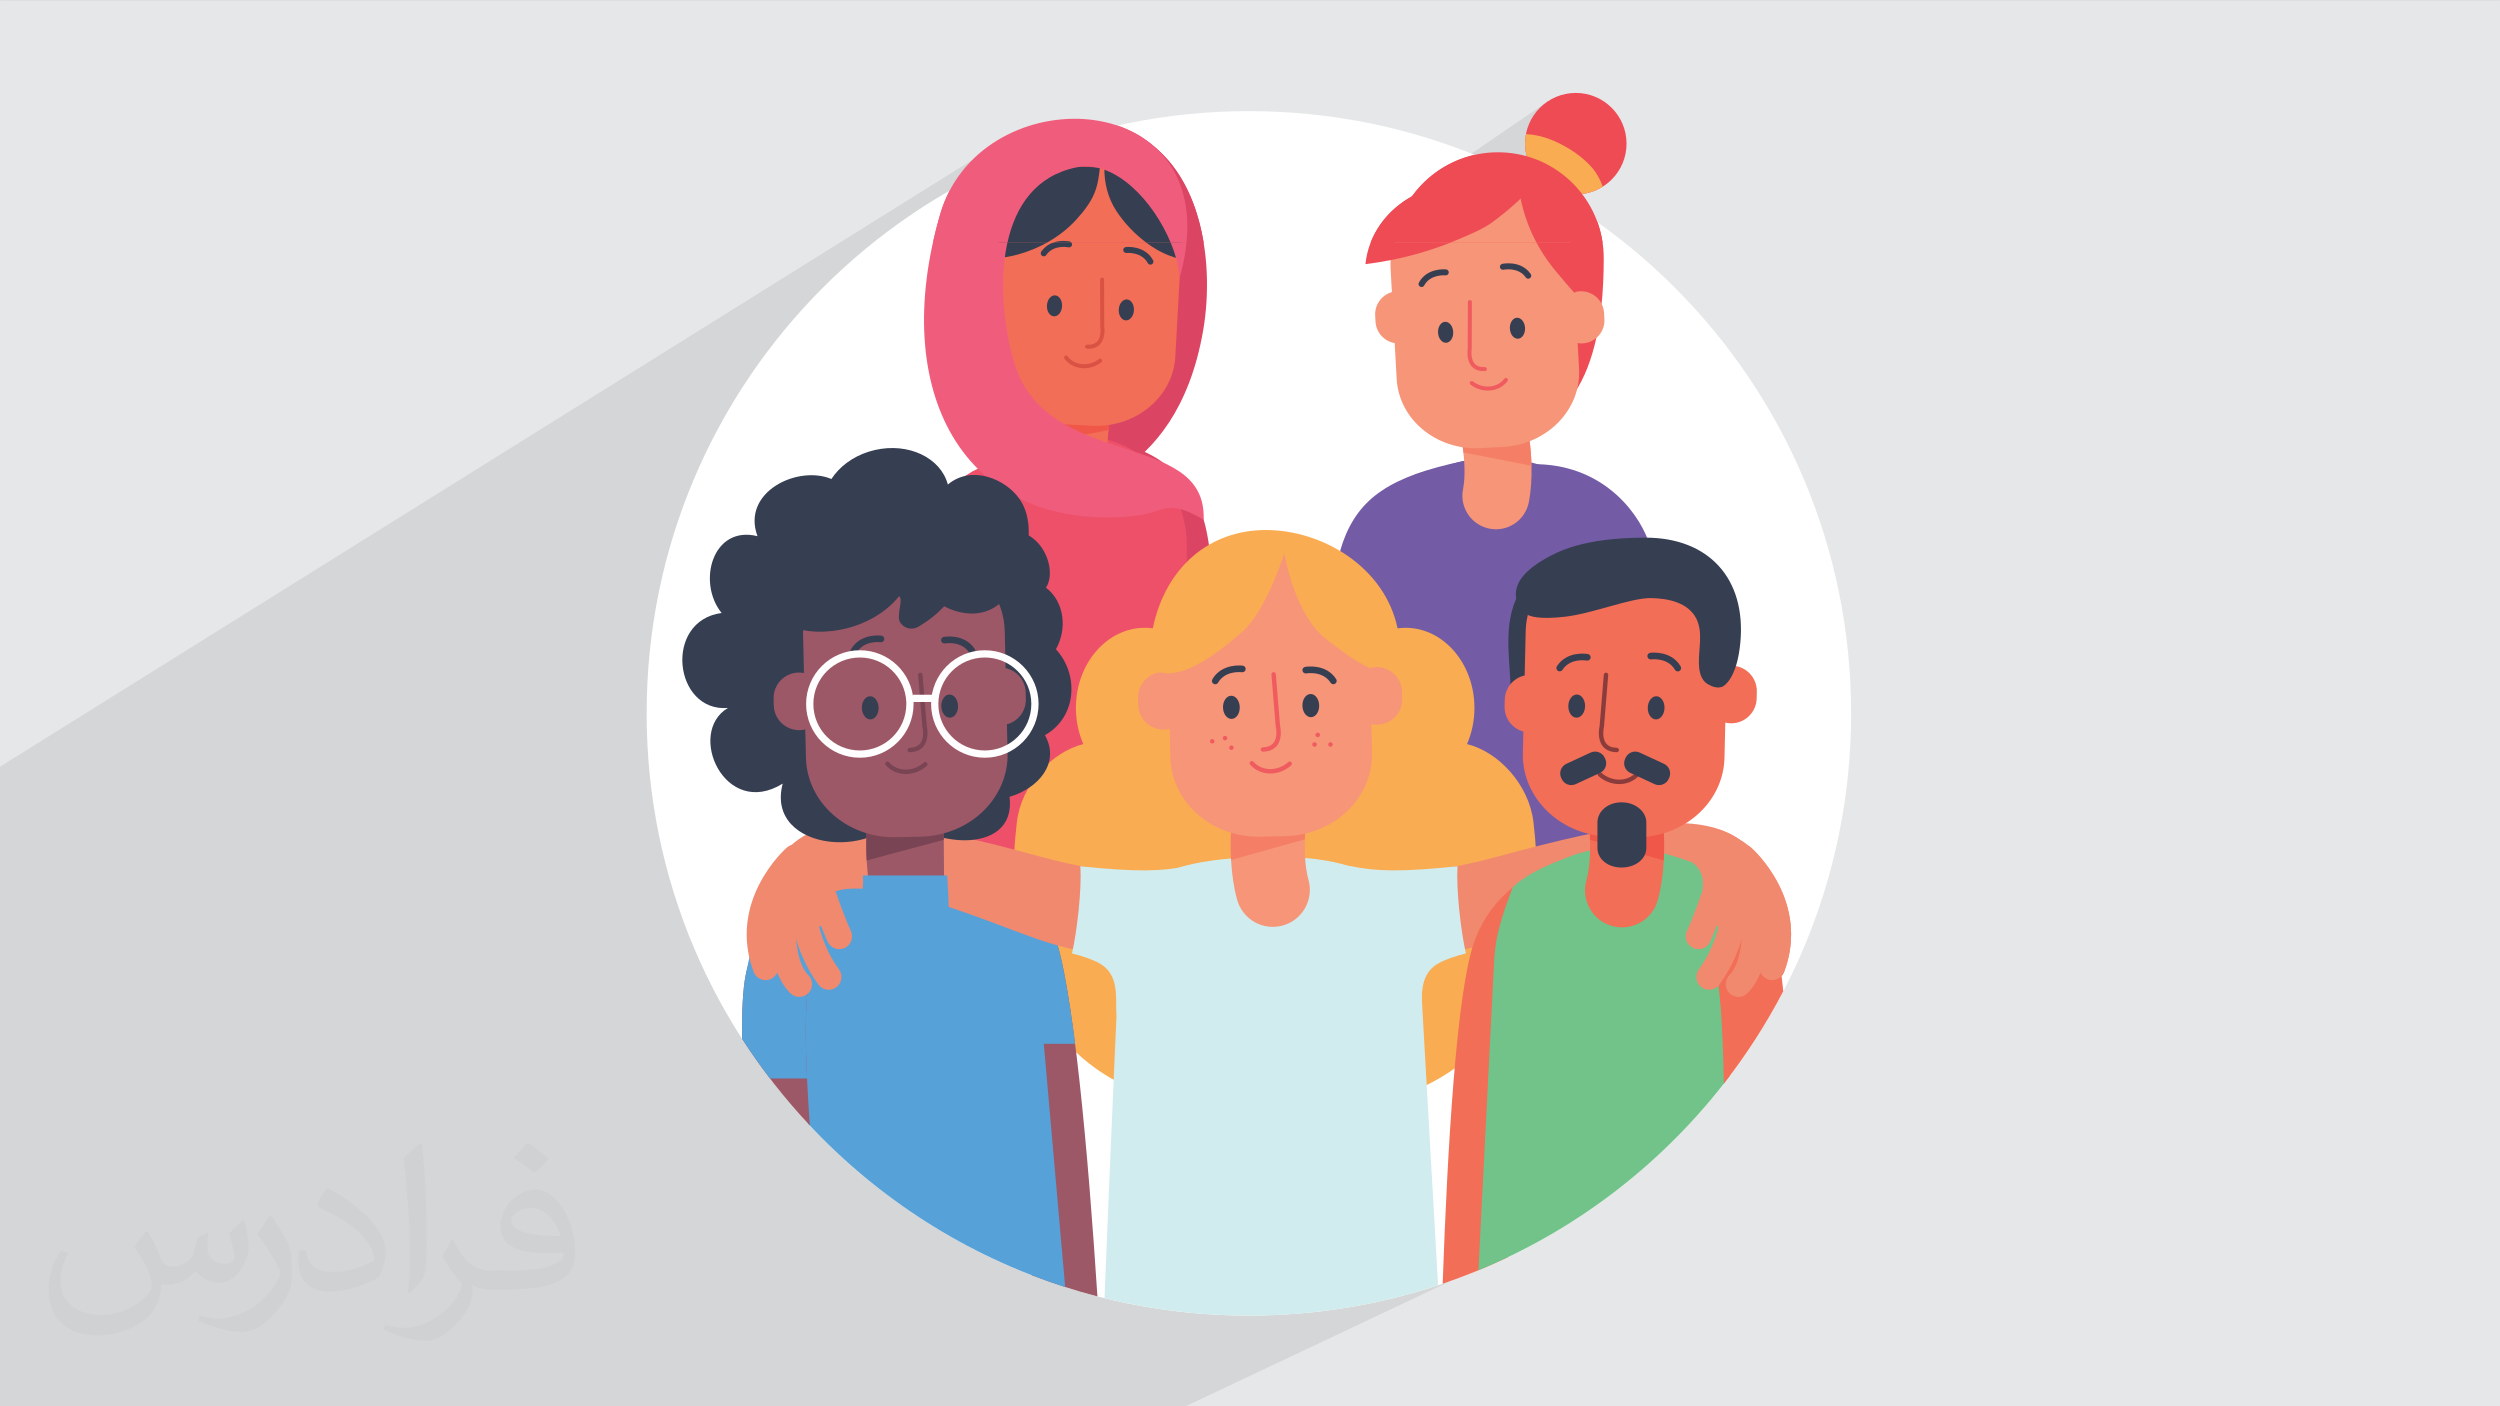 <?xml version="1.0" encoding="UTF-8"?>
<!DOCTYPE svg PUBLIC "-//W3C//DTD SVG 1.1//EN" "http://www.w3.org/Graphics/SVG/1.1/DTD/svg11.dtd">
<!-- Creator: CorelDRAW -->
<svg xmlns="http://www.w3.org/2000/svg" xml:space="preserve" width="3.703in" height="2.083in" version="1.1" style="shape-rendering:geometricPrecision; text-rendering:geometricPrecision; image-rendering:optimizeQuality; fill-rule:evenodd; clip-rule:evenodd"
viewBox="0 0 3703.33 2083.33"
 xmlns:xlink="http://www.w3.org/1999/xlink"
 xmlns:xodm="http://www.corel.com/coreldraw/odm/2003">
 <rect x="0" y="0" width="3703.33" height="2083.33" fill="#333333" stroke="none"/>
 <defs>
  <style type="text/css">
   <![CDATA[
    .str2 {stroke:#FEFEFE;stroke-width:10.75;stroke-miterlimit:10}
    .str1 {stroke:#F05B5F;stroke-width:6.55;stroke-linecap:round;stroke-linejoin:round;stroke-miterlimit:10}
    .str0 {stroke:#F05B5F;stroke-width:5.93;stroke-linecap:round;stroke-linejoin:round;stroke-miterlimit:10}
    .fil15 {fill:none;fill-rule:nonzero}
    .fil1 {fill:#D4D6D7}
    .fil0 {fill:#E6E7E8}
    .fil16 {fill:#FAAC52;fill-rule:nonzero}
    .fil12 {fill:#F69577;fill-rule:nonzero}
    .fil14 {fill:#F47F66;fill-rule:nonzero}
    .fil6 {fill:#F26E56;fill-rule:nonzero}
    .fil10 {fill:#F05D7C;fill-rule:nonzero}
    .fil20 {fill:#F05B5F;fill-rule:nonzero}
    .fil7 {fill:#F05748;fill-rule:nonzero}
    .fil5 {fill:#EF5069;fill-rule:nonzero}
    .fil11 {fill:#EF4B55;fill-rule:nonzero}
    .fil21 {fill:#F1896F;fill-rule:nonzero}
    .fil4 {fill:#DB4563;fill-rule:nonzero}
    .fil9 {fill:#D95244;fill-rule:nonzero}
    .fil19 {fill:#D1ECEE;fill-rule:nonzero}
    .fil24 {fill:#8A3B3C;fill-rule:nonzero}
    .fil17 {fill:#9D5867;fill-rule:nonzero}
    .fil22 {fill:#794453;fill-rule:nonzero}
    .fil23 {fill:#71C389;fill-rule:nonzero}
    .fil18 {fill:#56A1D8;fill-rule:nonzero}
    .fil13 {fill:#735BA5;fill-rule:nonzero}
    .fil8 {fill:#363E52;fill-rule:nonzero}
    .fil3 {fill:white;fill-rule:nonzero}
    .fil2 {fill:#373435;fill-opacity:0.031}
   ]]>
  </style>
 </defs>
 <g id="Layer_x0020_1">
  <polygon class="fil0" points="-1,0.07 3704.33,0.07 3704.33,2083.26 -1,2083.26 "/>
  <polygon class="fil1" points="2352.13,1703.21 2149.43,1897.5 1756.3,2083.26 -1,2083.26 -1,1136.37 1440,237.14 2096.45,284.54 2293.28,149.85 "/>
  <path class="fil2" d="M219.02 1825.24c7,11 12,21 16,32 3,7 5,19 21,19 5,0 11,-1 17,-5 7,-3 12,-9 14,-17l6 -21 15 -7 1 1c-2,8 -2,15 -2,21 0,18 15,24 27,24 7,0 13,-3 13,-10 0,-8 -4,-22 -8,-35 7,-7 14,-14 22,-20l1 1c4,15 6,30 6,40 0,10 -4,20 -8,27 -7,14 -20,25 -36,25 -12,0 -25,-6 -34,-17l-1 0c-9,11 -22,20 -43,20l-7 0c-1,14 -4,24 -9,33 -13,25 -50,42 -85.01,42 -49,0 -73.01,-28 -73.01,-66 0,-23 7,-45 19,-60l10 4c-7,14 -12,27 -12,40 0,35 29,52 61,52 30,0 68.01,-20 75.01,-42 -2,-25 -12,-36 -26,-59 4,-7 10,-15 17,-23l1 0 0 0 2 1 0 0 0 0 0.02 -0.01zm563.05 -132.01c10,6 20,14 30,23 -6,8 -12,15 -21,21 -10,-8 -20,-15 -30,-22 7,-8 14,-15 20,-22l1 0 0 0 0 0 0 -0zm5 96.01c-17,0 -30,11 -30,19 0,17 33,23 73.01,23 -5,-20 -22,-42 -43,-42zm-37 93.01c22,0 41,-1 55,-4 16,-4 30,-12 30,-18 0,-2 0,-3 -1,-5 -9,1 -19,1 -29,1 -29,0 -52,-7 -60,-23 -2,-4 -4,-10 -4,-15 0,-16 7,-32 19,-42 10,-9 21,-14 33,-14 20,0 37,17 48,42 6,14 11,30 11,51 0,14 -4,25 -12,34 -16,15 -45,21 -90.01,21l-20 0 0 0 -5 0c-11,0 -19,-2 -25,-7l-1 0c0,2 1,5 1,7 0,10 -3,23 -10,33 -20,30 -42,43 -60,43 -19,0 -42,-7 -63,-17l4 -7c7,3 16,5 29,5 34,0 78.01,-33 84.01,-64 -1,-3 -3,-6 -7,-10 -10,-12 -16,-22 -22,-32 5,-10 10,-18 14,-25l2 0c14,29 28,46 57,46l4 0 0 0 21 0 0 0 -3 0 0 0 0 0 -0 -0zm-146.01 31c2,-14 3,-29 3,-43l0 -21c0,-39 -5,-96.01 -9,-133.01 7,-8 17,-17 25,-23l2 1c5,47 7,101.01 7,151.01 0,13 -1,26 -2,35 -1,12 -8,21 -22,35l-3 -1 0 0 -1 -1 0 0 0 0 -0 0zm-151.02 -62.01c1,18 10,33 41,33 20,0 36,-5 55,-14 3,-2 5,-3 5,-5 0,-12 -9,-27 -24,-41 -14,-13 -34,-25 -51,-32 -6,-3 -8,-5 -8,-8 0,-5 7,-17 13,-24l2 0c20,11 43,27 60,44 15,16 25,33 25,51 0,13 -4,26 -11,38 -22,11 -46,20 -70.01,20 -29,0 -48,-13 -48,-45 0,-3 0,-9 1,-16l10 0 0 0 0 -1 0 0 0 0 0 0zm-52 -52l18 29c7,11 13,22 13,41l0 24c0,19 -12,39 -32,60 -15,14 -29,20 -42,20 -19,0 -40,-6 -65,-17l3 -7c8,2 17,4 28,4 35,0 72.01,-26 88.01,-58 2,-4 3,-7 3,-9 0,-4 -2,-8 -4,-11 -9,-17 -19,-33 -30,-47 6,-9 12,-18 18,-27l2 0 0 0 0 -2 0 0 0 0 0 -0z"/>
  <g id="_1415090294848">
   <path class="fil3" d="M2742.18 1056.82c0,492.74 -399.44,892.18 -892.18,892.18 -492.74,0 -892.18,-399.44 -892.18,-892.18 0,-492.74 399.44,-892.18 892.18,-892.18 492.74,0 892.18,399.44 892.18,892.18z"/>
   <path class="fil4" d="M1651.47 186.85c127.99,37.58 149.04,197.27 130.83,302.58 -40.01,231.36 -209.89,243.49 -243.09,253.02 -14.18,-84.15 10.91,-156.03 21.05,-238.24 7.89,-64.03 -7.05,-126.37 0.55,-189.92l64.72 -121.15c8.59,-2.23 17.25,-4.32 25.94,-6.3z"/>
   <path class="fil4" d="M1758 1323.85c-16.71,-1.31 -40.15,-14.28 -39.77,-45.91l0.11 -7.61c3.54,-250.95 -2.93,-428.57 -17.29,-475.1 -11.72,-37.96 -42.27,-48.26 -42.57,-48.35 -22.77,-6.52 -35.94,-30.27 -29.43,-53.05 6.52,-22.78 30.28,-35.95 53.04,-29.43 27.85,7.98 80.45,39.18 100.93,105.52 22.27,72.13 23.77,312.59 21.11,501.62 -0.06,4 -0.1,6.83 -0.12,8.31 0.03,1.33 0.01,2.65 -0.08,3.98 -1.55,23.21 -21.31,41.04 -44.54,40.1 -0.46,-0.02 -0.92,-0.05 -1.39,-0.08z"/>
   <path class="fil5" d="M1762.82 1330.59l-4.98 -528.37c-2.65,-89.44 -77.34,-159.79 -166.8,-157.14 -89.44,2.67 -159.8,77.35 -157.14,166.79l5.11 499.1c0,0 8.04,27.95 175.46,41.08 132.57,10.4 148.35,-21.47 148.35,-21.47z"/>
   <path class="fil5" d="M1395.76 1350.46c-20.62,-1.61 -37.56,-18.01 -39.37,-39.19 -0.12,-1.33 -0.17,-2.67 -0.16,-3.98 -0.04,-1.5 -0.13,-4.31 -0.27,-8.3 -6.25,-188.94 -9.32,-429.4 11.58,-501.95 19.22,-66.72 67.42,-108.94 118.35,-112.5l5.74 87.11 0.74 -0.24c-1.28,0.45 -31.45,11.43 -42.39,49.39 -13.48,46.8 -16.57,224.51 -8.28,475.36l0.25 7.6c1.01,32.49 -23.54,45.77 -40.28,46.76 -2,0.12 -3.97,0.09 -5.92,-0.06z"/>
   <path class="fil6" d="M1603.54 750.01c26.93,-5.3 44.46,-31.41 39.18,-58.33 -7.5,-38.11 5.74,-98.67 11.47,-118.78 7.5,-26.35 -7.75,-53.86 -34.1,-61.41 -26.37,-7.54 -53.84,7.66 -61.41,34.01 -2.8,9.71 -26.92,96.9 -13.47,165.33 5.3,26.93 31.4,44.46 58.33,39.18z"/>
   <path class="fil7" d="M1541.26 656.87c1.34,-53.63 15.32,-104.12 17.41,-111.37 7.57,-26.35 35.04,-41.56 61.41,-34.01 26.35,7.55 41.61,35.06 34.1,61.41 -3.35,11.76 -9.27,37.32 -12.11,64.16l-100.81 19.81z"/>
   <path class="fil6" d="M1433.27 439.62c-1.04,18.81 13.37,34.91 32.18,35.93 18.81,1.03 34.91,-13.38 35.93,-32.19l0.51 -9.06c1.03,-18.81 -13.38,-34.9 -32.19,-35.93 -18.8,-1.04 -34.89,13.36 -35.93,32.18l-0.49 9.06z"/>
   <path class="fil6" d="M1616.59 630.72l-33.33 -1.82c-65.41,-3.62 -115.76,-55.39 -112.45,-115.67l6.33 -115.06 -0.02 -0.02 2.69 -48.68c3.32,-60.27 59.02,-106.22 124.44,-102.62l33.33 1.83c19.36,1.07 37.41,6.34 53.12,14.83 37.43,20.15 61.67,58.43 59.34,100.84l-9 163.75c-3.33,60.26 -59.04,106.22 -124.45,102.61z"/>
   <path class="fil8" d="M1507.65 377.07c33,-9.13 63.53,-26.3 86.72,-51.77 12.02,-13.21 23.85,-28.43 29.25,-45.7 3.2,-10.24 4.54,-20.79 5.67,-31.37l-25.04 -1.37c-65.42,-3.6 -121.13,42.35 -124.44,102.62l-1.82 32.88c9.85,-0.86 19.77,-2.55 29.66,-5.28z"/>
   <path class="fil8" d="M1653.83 312.75c15.06,23.03 37.11,44.1 61.04,57.81 10.84,6.21 22.29,10.35 34.1,13.35l1.07 -19.56c2.33,-42.42 -21.91,-80.69 -59.34,-100.84 -15.72,-8.48 -33.76,-13.76 -53.12,-14.83l-1.67 -0.09c-0.19,22.67 5.23,44.76 17.92,64.16z"/>
   <path class="fil9" d="M1612.29 516.67c-0.69,0 -1.39,-0.02 -2.1,-0.06 -1.63,-0.09 -2.89,-1.49 -2.8,-3.13 0.09,-1.63 1.52,-2.87 3.13,-2.8 6.6,0.38 11.59,-1.29 14.84,-4.93 6.78,-7.6 4.54,-21.42 4.5,-21.56 -0.02,-0.17 -0.04,-0.32 -0.04,-0.49l-0.25 -69.44c-0,-1.64 1.32,-2.97 2.95,-2.97 1.56,-0.17 2.97,1.31 2.98,2.95l0.24 69.22c0.33,2.22 2.19,17.08 -5.98,26.24 -4.13,4.63 -10.01,6.96 -17.49,6.96z"/>
   <path class="fil8" d="M1657.25 458.48c-0.47,8.58 4.17,15.81 10.38,16.17 6.2,0.33 11.61,-6.34 12.08,-14.93 0.48,-8.58 -4.17,-15.81 -10.37,-16.14 -6.2,-0.35 -11.63,6.33 -12.09,14.91z"/>
   <path class="fil8" d="M1550.82 452.48c-0.46,8.59 4.18,15.82 10.39,16.15 6.19,0.35 11.61,-6.33 12.07,-14.91 0.47,-8.57 -4.17,-15.8 -10.36,-16.15 -6.21,-0.33 -11.62,6.35 -12.09,14.91z"/>
   <path class="fil8" d="M1704.17 392.06c-1.59,0 -3.11,-0.84 -3.92,-2.33 -9.16,-16.91 -30.59,-15.05 -31.51,-14.96 -2.43,0.2 -4.61,-1.54 -4.86,-3.99 -0.24,-2.43 1.53,-4.61 3.97,-4.86 1.15,-0.13 28.22,-2.61 40.23,19.57 1.17,2.16 0.36,4.87 -1.8,6.03 -0.67,0.37 -1.39,0.54 -2.11,0.54z"/>
   <path class="fil8" d="M1546.1 379.74c-0.87,0 -1.76,-0.26 -2.53,-0.79 -2.02,-1.4 -2.52,-4.17 -1.13,-6.19 14.37,-20.73 41.01,-15.28 42.14,-15.04 2.4,0.52 3.93,2.88 3.42,5.29 -0.52,2.4 -2.88,3.92 -5.28,3.41 -0.98,-0.2 -22.03,-4.37 -32.96,11.41 -0.87,1.25 -2.25,1.91 -3.67,1.91z"/>
   <path class="fil9" d="M1605.98 545.49c-1.2,0 -2.42,-0.06 -3.64,-0.17 -10.4,-0.94 -19.47,-5.86 -25.54,-13.83 -0.99,-1.3 -0.74,-3.17 0.56,-4.16 1.3,-0.99 3.17,-0.74 4.16,0.57 5.05,6.62 12.63,10.71 21.36,11.5 8.81,0.81 17.73,-1.84 25.1,-7.46 1.3,-1 3.15,-0.74 4.15,0.57 0.99,1.3 0.74,3.16 -0.56,4.15 -7.54,5.75 -16.5,8.82 -25.59,8.82z"/>
   <path class="fil10" d="M1594.55 247.94c73.85,-15.13 147.69,92.78 152.91,163.34 35.52,-126.04 -17.03,-199.86 -92.22,-225.25 -88.49,19.71 -172.05,52.5 -248.48,96.34 -5.64,10.77 -10.37,22.31 -13.98,34.66 -76.48,262.07 32.9,469.05 281.79,447.89 53.41,-4.54 50.18,-28.82 108.45,5 4.87,-136.53 -235.69,-69.86 -281.97,-236.88 -26.84,-96.89 -30.14,-259.75 93.49,-285.1z"/>
   <path class="fil11" d="M2375.7 382.37c0,86.58 -11.8,259.33 -156.77,259.33 -144.97,0 -156.76,-172.75 -156.76,-259.33 0,-74.68 52.2,-137.15 122.1,-152.92 64.85,26.23 125.95,59.81 182.18,99.8 5.98,16.59 9.24,34.48 9.24,53.13z"/>
   <path class="fil12" d="M2105.74 472.77c1.04,18.81 -13.37,34.91 -32.19,35.94 -18.81,1.02 -34.91,-13.39 -35.93,-32.19l-0.51 -9.07c-1.02,-18.81 13.39,-34.9 32.19,-35.93 18.81,-1.03 34.9,13.36 35.94,32.18l0.49 9.06z"/>
   <path class="fil12" d="M2024.87 1357c19.45,-1.31 46.76,-14.29 46.31,-45.91l-0.12 -7.61c-4.13,-250.96 3.41,-428.56 20.15,-475.11 13.66,-37.95 49.24,-48.25 49.6,-48.33 26.53,-6.53 41.87,-30.28 34.28,-53.06 -7.6,-22.78 -35.28,-35.95 -61.8,-29.43 -32.45,7.98 -93.72,39.18 -117.59,105.52 -25.94,72.13 -27.68,312.61 -24.58,501.62 0.07,4 0.11,6.83 0.14,8.32 -0.04,1.33 -0.01,2.64 0.09,3.98 1.81,23.21 24.82,41.03 51.89,40.09 0.54,-0.02 1.08,-0.04 1.63,-0.08z"/>
   <path class="fil13" d="M2076.68 929.11c3.54,-49.17 8.42,-83.73 14.53,-100.74 13.66,-37.95 49.24,-48.25 49.6,-48.33 26.53,-6.53 41.87,-30.28 34.28,-53.06 -7.6,-22.78 18.38,-49.39 -8.4,-43.73 -105.88,22.38 -153.53,53.48 -177.39,119.82 -8.96,24.93 -15.32,69.97 -19.31,126.04l106.69 0z"/>
   <path class="fil13" d="M2019.24 1363.74l5.81 -528.36c3.09,-89.45 90.09,-159.8 194.31,-157.14 104.2,2.67 186.17,77.34 183.06,166.78l-5.95 499.11c0,0 -9.37,27.96 -204.41,41.08 -154.45,10.41 -172.83,-21.46 -172.83,-21.46z"/>
   <path class="fil12" d="M2406.89 1366.47c24.02,-1.62 43.76,-18.02 45.87,-39.2 0.13,-1.33 0.2,-2.66 0.19,-3.98 0.04,-1.49 0.17,-4.3 0.31,-8.3 7.29,-188.94 10.87,-429.39 -13.49,-501.95 -22.39,-66.72 -78.53,-108.94 -137.87,-112.51l-6.68 87.12 -0.87 -0.24c1.49,0.45 36.65,11.42 49.38,49.38 15.72,46.81 19.31,224.51 9.64,475.36l-0.29 7.61c-1.17,32.48 27.42,45.76 46.92,46.75 2.33,0.13 4.64,0.1 6.9,-0.04z"/>
   <path class="fil13" d="M2343.72 836.8c5.66,16.85 9.72,50.7 12.19,98.75l99.89 0c2.87,-55.23 -4.59,-101.57 -11.53,-126.37 -11.94,-42.65 -63.93,-119.16 -166.79,-121.52l-0.72 104.87 0 11.04c1.48,0.46 54.22,-4.74 66.96,33.22z"/>
   <path class="fil12" d="M2206.41 783.16c-26.93,-5.3 -44.45,-31.41 -39.18,-58.33 7.49,-38.12 -5.74,-98.67 -11.47,-118.78 -7.51,-26.36 7.75,-53.86 34.1,-61.41 26.36,-7.54 53.83,7.65 61.41,34.01 2.8,9.72 26.93,96.89 13.47,165.33 -5.29,26.93 -31.4,44.46 -58.33,39.18z"/>
   <path class="fil14" d="M2268.69 690.02c-1.34,-53.62 -15.33,-104.12 -17.42,-111.37 -7.58,-26.35 -35.05,-41.55 -61.41,-34.01 -26.35,7.55 -41.61,35.05 -34.1,61.41 3.35,11.76 9.27,37.32 12.11,64.17l100.82 19.81z"/>
   <path class="fil12" d="M2376.69 472.77c1.04,18.81 -13.37,34.91 -32.18,35.94 -18.82,1.02 -34.91,-13.39 -35.94,-32.19l-0.5 -9.07c-1.02,-18.81 13.38,-34.9 32.19,-35.93 18.8,-1.03 34.9,13.36 35.93,32.18l0.5 9.06z"/>
   <path class="fil12" d="M2193.36 663.87l33.33 -1.81c65.41,-3.62 115.76,-55.4 112.45,-115.68l-6.32 -115.06 0.02 -0.01 -2.69 -48.68c-3.32,-60.26 -59.03,-106.22 -124.45,-102.62l-33.31 1.82c-19.37,1.07 -37.41,6.34 -53.13,14.83 -37.42,20.16 -61.67,58.43 -59.34,100.84l9.01 163.75c3.33,60.27 59.03,106.22 124.44,102.61z"/>
   <path class="fil11" d="M2308.01 405.74c7.81,9.03 15.57,18.91 24.11,27.91 0,0 8.2,1.24 8.2,-42.33 0,-43.57 -39.75,-92.82 -90.54,-112.17 7.26,48.15 26.73,90.16 58.24,126.58z"/>
   <path class="fil11" d="M2096.74 376.76c21.56,-6 42.76,-13.24 63.31,-22.08 16.26,-7 33.8,-13.99 48.52,-23.94 7.31,-4.94 35.28,-26.37 55.13,-47.72 -20.67,-9.15 -44.11,-13.74 -68.72,-12.38l-39.46 2.17c-22.94,1.26 -44.32,7.5 -62.93,17.56 -38.81,20.91 -65.66,58.28 -69.89,100.97 24.98,-3.22 49.75,-7.8 74.03,-14.57z"/>
   <path class="fil15 str0" d="M2177.41 447.4l-0.24 69.45c0,0 -5.34,31.49 22.44,29.95"/>
   <path class="fil8" d="M2152.7 491.64c0.47,8.58 -4.17,15.81 -10.39,16.16 -6.2,0.33 -11.59,-6.33 -12.07,-14.92 -0.46,-8.59 4.18,-15.81 10.37,-16.15 6.21,-0.35 11.62,6.33 12.09,14.91z"/>
   <path class="fil8" d="M2259.13 485.63c0.46,8.59 -4.17,15.82 -10.38,16.16 -6.2,0.35 -11.61,-6.33 -12.08,-14.91 -0.48,-8.57 4.17,-15.81 10.37,-16.16 6.2,-0.34 11.61,6.35 12.09,14.91z"/>
   <path class="fil8" d="M2105.8 425.21c-0.72,0 -1.45,-0.17 -2.13,-0.54 -2.16,-1.17 -2.96,-3.87 -1.79,-6.03 12.01,-22.19 39.07,-19.69 40.23,-19.57 2.44,0.25 4.22,2.44 3.98,4.88 -0.25,2.44 -2.47,4.22 -4.87,3.98 -0.93,-0.11 -22.36,-1.96 -31.51,14.95 -0.81,1.49 -2.34,2.33 -3.91,2.33z"/>
   <path class="fil8" d="M2263.85 412.89c-1.41,0 -2.8,-0.67 -3.66,-1.92 -11.03,-15.9 -32.74,-11.44 -32.96,-11.39 -2.41,0.51 -4.76,-1.01 -5.28,-3.42 -0.52,-2.4 1.02,-4.77 3.41,-5.28 1.13,-0.24 27.78,-5.7 42.14,15.03 1.4,2.02 0.9,4.8 -1.12,6.19 -0.78,0.53 -1.66,0.79 -2.53,0.79z"/>
   <path class="fil15 str0" d="M2230.79 562.85c-11.5,15.09 -34.16,17.15 -50.61,4.61"/>
   <path class="fil16" d="M2271.65 1218.24c-6.6,-56.53 -52.33,-104.66 -98.49,-115.93 7.02,-16.11 10.99,-34.28 10.99,-53.56 0,-65.57 -45.7,-118.72 -102.07,-118.72 -4,0 -7.94,0.3 -11.81,0.82 -19.08,-91.56 -112.18,-145.68 -195.02,-145.68 -82.85,0 -148.52,54.11 -167.6,145.68 -3.88,-0.53 -7.81,-0.82 -11.81,-0.82 -56.37,0 -102.06,53.15 -102.06,118.72 0,19.28 3.98,37.45 10.98,53.56 -46.15,11.27 -91.89,59.4 -98.49,115.93 -29.65,254.05 66.09,433.01 382.69,433.01 316.6,0 412.33,-178.96 382.69,-433.01z"/>
   <path class="fil17" d="M1528.63 1889.31c-17.24,-252.42 -38.3,-428.93 -57.03,-476.14 -16.17,-40.76 -50.69,-49.47 -51.03,-49.53 -25.64,-5.22 -42.19,-30.22 -36.98,-55.85 5.21,-25.64 30.24,-42.19 55.85,-36.98 31.34,6.38 91.93,36.18 120.19,107.43 30.34,76.49 52.56,335.29 66,542.3 -33.13,-8.59 -65.5,-19.05 -97.01,-31.23z"/>
   <path class="fil18" d="M1420.57 1363.64c0.34,0.06 34.85,8.76 51.03,49.53 8.25,20.8 16.95,66.75 25.58,133.17l95.42 0c-9.61,-75.69 -20.61,-136.97 -32.96,-168.09 -28.27,-71.26 -76.9,-121.89 -191.74,-117.5 -26.12,1 20.91,21.4 15.7,47.04 -5.21,25.63 11.34,50.63 36.98,55.85z"/>
   <path class="fil18" d="M1577.84 1906.67l-43.13 -490.7c-10.64,-98.22 -98.92,-169.2 -197.15,-158.56 -98.22,10.65 -169.22,98.93 -158.56,197.13l18.71 210.89c102.82,110.13 233.18,194.21 380.13,241.24z"/>
   <path class="fil17" d="M1099.16 1538.9c-0.38,-40.97 1.22,-73.97 5.52,-94.93 15.39,-75.09 69.84,-115.01 99.59,-126.76l34.79 88.1 0.8 -0.33c-1.37,0.6 -33.63,15.29 -42.39,58 -5.91,28.8 -5.02,100.38 2.03,204.35 -37.18,-39.6 -70.82,-82.57 -100.33,-128.44z"/>
   <path class="fil18" d="M1195.48 1597.63c-3.05,-66.39 -2.49,-112.82 1.99,-134.64 8.76,-42.72 96.64,-73.93 98.01,-74.53l-12.26 -43.41 5.35 -76.56c-162.8,48.74 -168.49,100.39 -183.89,175.48 -4.3,20.95 -5.9,53.95 -5.52,94.93 12.97,20.16 26.76,39.73 41.27,58.73l55.05 0z"/>
   <path class="fil19" d="M2130.26 1904.04l-27.74 -488.8c-10.63,-98.22 -70.06,-148.61 -226.44,-145.93 -154.96,2.65 -203.17,38.8 -214.8,104.54 -3.4,19.22 -18.2,377.48 -25.15,549.29 68.52,16.86 140.14,25.87 213.87,25.87 97.91,0 192.12,-15.82 280.26,-44.96z"/>
   <path class="fil12" d="M1900.23 1371.09c29.18,-8.17 46.22,-38.41 38.09,-67.59 -11.54,-41.31 -2.2,-109.11 2.37,-131.73 5.99,-29.67 -13.18,-58.61 -42.83,-64.66 -29.67,-6.02 -58.59,13.08 -64.66,42.75 -2.24,10.92 -21.26,108.98 -0.55,183.13 8.15,29.19 38.39,46.23 67.58,38.1z"/>
   <path class="fil14" d="M1823.65 1273.94c-3.15,-59.13 7.87,-115.92 9.55,-124.08 6.07,-29.67 34.99,-48.76 64.66,-42.75 29.66,6.04 48.83,34.99 42.83,64.66 -2.67,13.24 -6.98,41.88 -7.79,71.66l-109.25 30.51z"/>
   <path class="fil12" d="M2001.94 1036.78c0.48,20.8 17.72,37.26 38.53,36.77 20.8,-0.48 37.25,-17.74 36.77,-38.52l-0.22 -10.03c-0.49,-20.8 -17.75,-37.26 -38.54,-36.77 -20.79,0.49 -37.26,17.73 -36.76,38.52l0.22 10.03z"/>
   <path class="fil12" d="M1686.04 1044.15c0.47,20.8 17.73,37.27 38.52,36.78 20.8,-0.5 37.26,-17.74 36.77,-38.53l-0.22 -10.03c-0.49,-20.79 -17.74,-37.25 -38.54,-36.77 -20.78,0.49 -37.25,17.73 -36.77,38.53l0.24 10.02z"/>
   <path class="fil12" d="M1904.3 1238.65l-36.84 0.88c-72.31,1.67 -132.19,-50.98 -133.76,-117.61l-2.96 -127.19 -0.02 -0 -1.25 -53.82c-1.54,-66.61 55.81,-122 128.12,-123.69l36.84 -0.85c21.41,-0.5 41.73,3.74 59.75,11.73 42.93,18.96 72.93,58.98 74.01,105.87l4.22 181.01c1.53,66.62 -55.81,122 -128.12,123.68z"/>
   <path class="fil16" d="M1963.82 946.3c15.15,11.72 47.89,37.12 65.72,43.23l25.26 -49.4c-1.09,-46.9 -51.56,-99.21 -94.49,-118.17 -14.76,-6.54 -42.26,-12.24 -59.43,-13.21 6.09,45.39 27.84,110.41 62.94,137.55z"/>
   <path class="fil16" d="M1840.33 935.84c29.84,-26.5 54.81,-91.13 65.62,-127.09 -1.3,-0 -6.32,-5.21 -7.63,-5.18l-43.94 4.74c-70.5,1.65 -138.79,58.09 -144.31,185.21 8.89,1.26 37.72,24.54 130.26,-57.68z"/>
   <path class="fil15 str1" d="M1886.68 999.03l6.26 76.42c0,0 8.6,34.2 -22.11,34.89"/>
   <path class="fil8" d="M1929.33 1045.57c0.21,9.5 5.94,17.06 12.81,16.89 6.85,-0.16 12.22,-7.98 12,-17.46 -0.22,-9.49 -5.96,-17.04 -12.81,-16.88 -6.86,0.15 -12.24,7.97 -12.01,17.45z"/>
   <path class="fil8" d="M1811.66 1048.15c0.23,9.5 5.96,17.05 12.82,16.89 6.85,-0.16 12.23,-7.97 12,-17.46 -0.22,-9.47 -5.95,-17.04 -12.8,-16.88 -6.86,0.17 -12.24,7.99 -12.02,17.46z"/>
   <path class="fil8" d="M1975.17 1013.61c-1.6,0 -3.19,-0.79 -4.13,-2.24 -11.53,-17.83 -34.97,-13.92 -35.96,-13.75 -2.68,0.47 -5.22,-1.31 -5.7,-3.97 -0.47,-2.66 1.3,-5.21 3.96,-5.7 1.24,-0.22 30.83,-5.31 45.96,18.07 1.47,2.28 0.82,5.32 -1.46,6.8 -0.82,0.54 -1.75,0.79 -2.67,0.79z"/>
   <path class="fil8" d="M1800.15 1013.69c-0.83,0 -1.69,-0.21 -2.47,-0.67 -2.34,-1.36 -3.14,-4.37 -1.77,-6.71 14.03,-24.06 43.83,-20.35 45.08,-20.18 2.69,0.36 4.57,2.83 4.21,5.52 -0.35,2.69 -2.81,4.55 -5.52,4.22 -1.13,-0.16 -24.63,-2.9 -35.28,15.39 -0.92,1.57 -2.56,2.44 -4.25,2.44z"/>
   <path class="fil15 str1" d="M1854.38 1130.7c13.96,15.62 39.08,15.94 56.1,0.7"/>
   <path class="fil20" d="M1799.06 1098.2c0,1.85 -1.5,3.35 -3.35,3.35 -1.85,0 -3.35,-1.51 -3.35,-3.35 0,-1.86 1.5,-3.36 3.35,-3.36 1.85,0 3.35,1.5 3.35,3.36z"/>
   <path class="fil20" d="M1818.01 1093.46c0,1.85 -1.51,3.35 -3.35,3.35 -1.86,0 -3.36,-1.5 -3.36,-3.35 0,-1.85 1.5,-3.36 3.36,-3.36 1.85,0 3.35,1.51 3.35,3.36z"/>
   <path class="fil20" d="M1827.48 1107.67c0,1.85 -1.5,3.35 -3.35,3.35 -1.86,0 -3.36,-1.51 -3.36,-3.35 0,-1.86 1.5,-3.36 3.36,-3.36 1.85,0 3.35,1.5 3.35,3.36z"/>
   <path class="fil20" d="M1950.62 1102.94c0,1.84 -1.5,3.34 -3.36,3.34 -1.85,0 -3.35,-1.5 -3.35,-3.34 0,-1.86 1.51,-3.36 3.35,-3.36 1.85,0 3.36,1.5 3.36,3.36z"/>
   <path class="fil20" d="M1955.35 1088.73c0,1.85 -1.5,3.35 -3.35,3.35 -1.86,0 -3.37,-1.5 -3.37,-3.35 0,-1.86 1.51,-3.36 3.37,-3.36 1.84,0 3.35,1.5 3.35,3.36z"/>
   <path class="fil20" d="M1974.29 1102.94c0,1.84 -1.51,3.34 -3.35,3.34 -1.86,0 -3.36,-1.5 -3.36,-3.34 0,-1.86 1.5,-3.36 3.36,-3.36 1.84,0 3.35,1.5 3.35,3.36z"/>
   <path class="fil21" d="M1622.78 1286.72c-22.68,-3.33 -48.67,-8.78 -78.88,-16.98 -187.03,-50.86 -304.8,-72.06 -366.74,-21.93 -17.33,14.03 -37.44,40.46 -34.86,86.81 1.45,26.12 23.79,46.14 49.91,44.66 26.11,-1.45 46.11,-23.8 44.66,-49.92 -0.27,-4.7 0.18,-7.25 0.45,-8.31 3.2,-1.92 20.62,-9.64 83.14,0.15 53.21,8.31 123.68,35.68 198.59,63.69 48.55,18.16 80.57,24.81 112.68,28.15 2.52,-32.73 -1.36,-94.29 -8.95,-126.31z"/>
   <path class="fil19" d="M1805.15 1325.92c-5.36,-25.6 -22.5,-47.88 -48.08,-42.52 -35.71,7.47 -73.71,8.62 -156.8,-0.08 2.56,32.71 -4.96,97.26 -12.3,129.11 14.07,3.51 28.62,8.22 39.74,14.17 48.55,25.94 5.28,97.31 44.32,89.13 25.6,-5.36 138.48,-164.19 133.12,-189.8z"/>
   <path class="fil21" d="M2136.7 1286.72c22.68,-3.33 48.68,-8.78 78.89,-16.98 187.04,-50.86 304.8,-72.06 366.74,-21.93 17.33,14.03 37.44,40.46 34.86,86.81 -1.44,26.12 -23.79,46.14 -49.91,44.66 -26.11,-1.45 -46.11,-23.8 -44.65,-49.92 0.26,-4.7 -0.19,-7.25 -0.46,-8.31 -3.2,-1.92 -20.61,-9.64 -83.14,0.15 -53.21,8.31 -123.68,35.68 -198.59,63.69 -48.54,18.16 -80.57,24.81 -112.68,28.15 -2.52,-32.73 1.37,-94.29 8.94,-126.31z"/>
   <path class="fil19" d="M1954.33 1325.92c5.36,-25.6 22.5,-47.88 48.09,-42.52 35.7,7.47 73.7,8.62 156.79,-0.08 -2.55,32.71 4.97,97.26 12.31,129.11 -14.07,3.51 -28.62,8.22 -39.73,14.17 -48.55,25.94 -5.29,97.31 -44.33,89.13 -25.6,-5.36 -138.48,-164.19 -133.13,-189.8z"/>
   <path class="fil21" d="M1243.24 1406.11c-7.19,0 -14.05,-4.11 -17.24,-11.07 -12.32,-26.95 -21.95,-56.28 -22.35,-57.51 -3.25,-9.94 2.17,-20.64 12.12,-23.89 9.94,-3.25 20.64,2.18 23.89,12.13 0.09,0.28 9.38,28.57 20.79,53.51 4.35,9.52 0.16,20.76 -9.35,25.11 -2.55,1.17 -5.23,1.73 -7.87,1.73z"/>
   <path class="fil21" d="M1227.53 1466.3c-5.84,0 -11.6,-2.69 -15.3,-7.76 -38.46,-52.55 -41.46,-109.47 -41.57,-111.88 -0.47,-10.45 7.62,-19.3 18.07,-19.78 10.48,-0.5 19.29,7.6 19.78,18.03 0.05,0.9 2.96,48.45 34.3,91.26 6.19,8.44 4.34,20.3 -4.1,26.47 -3.37,2.48 -7.29,3.66 -11.17,3.66z"/>
   <path class="fil21" d="M1183.98 1476.87c-4.85,0 -9.69,-1.85 -13.39,-5.55 -41.76,-41.76 -28.47,-132.49 -26.82,-142.7 1.67,-10.31 11.4,-17.32 21.72,-15.67 10.33,1.66 17.33,11.38 15.68,21.71 -3.35,20.94 -7.57,86.09 16.2,109.87 7.4,7.4 7.4,19.39 0,26.79 -3.7,3.7 -8.54,5.55 -13.4,5.55z"/>
   <path class="fil21" d="M1134.06 1452.02c-7.68,0 -14.91,-4.7 -17.75,-12.32 -39.06,-104.54 45.47,-180.84 49.09,-184.03 7.84,-6.93 19.81,-6.2 26.74,1.65 6.91,7.83 6.19,19.77 -1.61,26.7 -2.83,2.54 -68.56,62.59 -38.72,142.42 3.67,9.8 -1.31,20.71 -11.11,24.38 -2.18,0.81 -4.43,1.21 -6.63,1.21z"/>
   <path class="fil8" d="M1341.08 1190.72c-30.7,86.49 -208.89,73.08 -181.68,-29.86 -85.73,53.17 -143.13,-75.42 -81.14,-112.07 -80.37,6.65 -95.77,-129.15 -9.38,-140.69 -36.75,-45.55 -13.48,-130.37 53.16,-113.79 -24.45,-65.81 60.74,-106.34 110.58,-84.24 39.57,-47.99 115.35,-10.89 135.06,41.25 39.26,-41.52 123.15,-28.78 127.94,34.4 49.28,0 70.89,58.99 53.78,84.87 27.15,20.57 31.92,60.6 14.76,91.27 34.53,37.34 31.02,100.68 -16.32,127.25 23.38,41.39 -10.52,79.33 -52.38,91.27 11.48,92.15 -134.01,73.63 -165.99,18.3l11.61 -7.96z"/>
   <path class="fil17" d="M1360.36 1371.83c16.42,-4.59 28.99,-9.4 35.41,-23.85 4.99,-11.23 2.69,-27 2.69,-43.74 0,-42.89 -2.19,-109.09 2.37,-131.73 6,-29.66 -13.17,-58.61 -42.83,-64.65 -29.67,-6.03 -58.59,13.07 -64.67,42.74 -2.23,10.93 -21.26,108.98 -0.55,183.13 8.15,29.18 38.4,46.22 67.58,38.1z"/>
   <path class="fil18" d="M1402.98 1296.96l-124.88 0c1.51,12.56 -1.81,29.01 -1.81,41.26 0,48.86 54.89,66.04 84.07,57.91 16.42,-4.59 36.2,-14.55 42.62,-28.99 4.99,-11.23 0.01,-67.7 0,-70.18z"/>
   <path class="fil22" d="M1283.78 1274.68c-3.15,-59.14 7.88,-115.93 9.55,-124.09 6.07,-29.67 35,-48.76 64.67,-42.74 29.66,6.04 48.83,34.99 42.83,64.65 -2.67,13.24 -2.05,41.88 -2.87,71.67l-114.18 30.5z"/>
   <path class="fil17" d="M1444.31 1037.52c0.48,20.8 17.73,37.26 38.53,36.77 20.79,-0.49 37.25,-17.74 36.76,-38.52l-0.22 -10.03c-0.49,-20.8 -17.74,-37.25 -38.53,-36.78 -20.8,0.49 -37.27,17.74 -36.76,38.53l0.22 10.02z"/>
   <path class="fil17" d="M1146.17 1044.89c0.48,20.8 17.72,37.26 38.52,36.78 20.8,-0.49 37.27,-17.74 36.77,-38.54l-0.23 -10.02c-0.49,-20.8 -17.74,-37.25 -38.53,-36.76 -20.78,0.49 -37.25,17.72 -36.77,38.53l0.24 10.02z"/>
   <path class="fil17" d="M1364.43 1239.39l-36.84 0.87c-72.31,1.67 -132.2,-50.98 -133.76,-117.61l-2.97 -127.19 -0.02 -0 -1.25 -53.81c-1.54,-66.62 55.81,-122 128.13,-123.69l36.83 -0.86c21.41,-0.5 41.72,3.74 59.74,11.72 42.93,18.96 72.93,58.98 74.02,105.88l4.22 181.01c1.53,66.61 -55.81,122 -128.12,123.68z"/>
   <path class="fil22" d="M1347.46 1114.35c-1.78,0 -3.23,-1.41 -3.28,-3.19 -0.04,-1.81 1.39,-3.3 3.2,-3.35 7.28,-0.17 12.63,-2.42 15.89,-6.69 6.8,-8.9 3.16,-24 3.12,-24.14 -0.04,-0.17 -0.07,-0.35 -0.09,-0.52l-6.26 -76.42c-0.15,-1.81 1.2,-3.39 3,-3.54 1.84,-0.09 3.39,1.19 3.53,3l6.24 76.17c0.56,2.43 3.9,18.63 -4.31,29.41 -4.53,5.96 -11.58,9.07 -20.96,9.29 -0.03,0 -0.06,0 -0.07,0z"/>
   <path class="fil8" d="M1394.33 1046.32c0.22,9.48 5.96,17.04 12.82,16.89 6.85,-0.17 12.22,-7.97 12,-17.47 -0.22,-9.48 -5.96,-17.04 -12.81,-16.87 -6.85,0.15 -12.24,7.98 -12.01,17.46z"/>
   <path class="fil8" d="M1276.67 1048.89c0.23,9.49 5.96,17.06 12.82,16.89 6.85,-0.15 12.23,-7.97 12.01,-17.46 -0.23,-9.47 -5.96,-17.04 -12.81,-16.89 -6.86,0.17 -12.24,7.99 -12.02,17.46z"/>
   <path class="fil8" d="M1439.85 969.18c-1.62,0 -3.19,-0.79 -4.13,-2.25 -11.54,-17.82 -34.98,-13.92 -35.97,-13.74 -2.7,0.46 -5.22,-1.31 -5.7,-3.97 -0.48,-2.67 1.28,-5.21 3.95,-5.7 1.25,-0.22 30.84,-5.31 45.96,18.07 1.48,2.28 0.82,5.32 -1.45,6.8 -0.83,0.53 -1.75,0.79 -2.67,0.79z"/>
   <path class="fil8" d="M1264.82 969.26c-0.85,0 -1.69,-0.22 -2.47,-0.68 -2.35,-1.37 -3.14,-4.37 -1.78,-6.72 14.03,-24.06 43.83,-20.35 45.09,-20.19 2.69,0.37 4.57,2.83 4.21,5.53 -0.36,2.69 -2.82,4.54 -5.52,4.21 -1.13,-0.16 -24.63,-2.89 -35.29,15.39 -0.91,1.57 -2.55,2.45 -4.24,2.45z"/>
   <path class="fil22" d="M1341.94 1146.64c-0.19,0 -0.38,-0 -0.56,-0 -11.53,-0.15 -21.93,-4.76 -29.3,-13.01 -1.2,-1.35 -1.09,-3.42 0.26,-4.63 1.36,-1.2 3.42,-1.08 4.63,0.26 6.13,6.87 14.83,10.71 24.5,10.83 9.83,0.06 19.36,-3.56 26.98,-10.37 1.35,-1.21 3.41,-1.09 4.63,0.26 1.2,1.35 1.09,3.42 -0.26,4.63 -8.7,7.78 -19.64,12.05 -30.87,12.05z"/>
   <path class="fil8" d="M1510.63 739.79c-20.25,-29.63 -70.78,-51.96 -106.59,-22 -10.49,-39.7 -58.33,-62.54 -108.1,-51.13 -50.54,11.59 -83.95,54.09 -74.68,95 -3.16,0.64 -6.33,1.34 -9.5,2.18 -63.71,16.76 -105.55,67.64 -93.44,113.67 12.11,46.01 73.57,69.72 137.28,52.96 32.46,-8.54 59.21,-25.94 76.07,-47.04 7.17,2.54 -4.13,28.62 1.4,38.06 2.08,3.56 5.09,6.21 8.56,7.86 5.72,2.72 12.65,2.65 18.54,-0.8 15.98,-9.36 28.57,-19.66 38.46,-30.33 26.44,13.7 55.16,14.82 76.71,0.08 35.44,-24.21 67.49,-111.42 35.31,-158.5z"/>
   <path class="fil15 str2" d="M1347.91 1042.91c0,41 -33.23,74.23 -74.23,74.23 -41,0 -74.24,-33.23 -74.24,-74.23 0,-40.99 33.24,-74.23 74.24,-74.23 39.69,0 72.1,31.14 74.13,70.32 0.07,1.29 0.1,2.6 0.1,3.91"/>
   <path class="fil15 str2" d="M1533.08 1042.91c0,41 -33.24,74.23 -74.24,74.23 -40.99,0 -74.23,-33.23 -74.23,-74.23 0,-40.99 33.24,-74.23 74.23,-74.23 41,0 74.24,33.24 74.24,74.23"/>
   <line class="fil15 str2" x1="1389.04" y1="1034.59" x2="1352.33" y2= "1034.59" />
   <path class="fil21" d="M2516.06 1406.11c7.18,0 14.05,-4.11 17.24,-11.07 12.33,-26.95 21.94,-56.28 22.35,-57.51 3.25,-9.94 -2.19,-20.64 -12.13,-23.89 -9.94,-3.25 -20.64,2.18 -23.89,12.13 -0.09,0.28 -9.38,28.57 -20.79,53.51 -4.35,9.52 -0.17,20.76 9.35,25.11 2.55,1.17 5.22,1.73 7.87,1.73z"/>
   <path class="fil21" d="M2531.78 1466.3c5.83,0 11.59,-2.69 15.3,-7.76 38.46,-52.55 41.46,-109.47 41.57,-111.88 0.47,-10.45 -7.61,-19.3 -18.06,-19.78 -10.48,-0.5 -19.29,7.6 -19.79,18.03 -0.04,0.9 -2.96,48.45 -34.3,91.26 -6.17,8.44 -4.33,20.3 4.1,26.47 3.38,2.48 7.3,3.66 11.18,3.66z"/>
   <path class="fil21" d="M2575.31 1476.87c4.86,0 9.7,-1.85 13.4,-5.55 41.76,-41.76 28.48,-132.49 26.81,-142.7 -1.67,-10.31 -11.41,-17.32 -21.72,-15.67 -10.33,1.66 -17.35,11.38 -15.69,21.71 3.35,20.94 7.57,86.09 -16.2,109.87 -7.41,7.4 -7.41,19.39 0,26.79 3.7,3.7 8.54,5.55 13.39,5.55z"/>
   <path class="fil21" d="M2625.25 1452.02c7.69,0 14.9,-4.7 17.74,-12.32 39.06,-104.54 -45.46,-180.84 -49.08,-184.03 -7.84,-6.93 -19.81,-6.2 -26.74,1.65 -6.92,7.83 -6.2,19.77 1.61,26.7 2.83,2.54 68.56,62.59 38.72,142.42 -3.65,9.8 1.31,20.71 11.12,24.38 2.18,0.81 4.42,1.21 6.63,1.21z"/>
   <path class="fil6" d="M2137.1 1901.79c7.01,-200.02 20.65,-433.82 46.79,-506.66 25.9,-72.15 85.46,-103.99 116.57,-111.4l21.94 92.12 0.83 -0.23c-1.44,0.4 -35.47,10.35 -50.2,51.4 -16.19,45.1 -30.65,205.3 -39.7,435.62 -31.13,14.83 -63.24,27.94 -96.23,39.15z"/>
   <path class="fil23" d="M2245.89 1475.21c3.04,14.61 6.59,29.12 10.47,43.57 5.22,-44.14 10.84,-75.48 16.68,-91.76 14.73,-41.04 48.76,-51.01 50.2,-51.4l-0.83 0.21 16.59 -111.58c-58.44,19.44 -84.84,37.05 -98.17,50.36 -55.68,145.3 -5.61,109.38 5.06,160.61z"/>
   <path class="fil23" d="M2190.07 1881.83l23.65 -465.86c10.65,-98.22 98.92,-169.2 197.15,-158.56 98.22,10.65 169.21,98.93 158.56,197.13l-6.87 139.17c-95.49,126.52 -223.9,226.8 -372.49,288.12z"/>
   <path class="fil6" d="M2553.66 1605.33c-1.61,-88.93 -6.17,-150.11 -13.56,-175.74 -12.08,-41.92 -45.4,-54.04 -46.81,-54.53l0.82 0.26 27.79 -90.54c30.58,9.38 87.99,44.92 109.21,118.58 4.44,15.42 7.9,37.72 10.54,65.14 -25.21,48.37 -54.7,94.16 -88,136.83z"/>
   <path class="fil23" d="M2574.05 1364.6c7.96,-7.94 17.81,-15.27 28.44,-19.56 -43.63,-57.61 -116.43,-74.35 -137.43,-80.8l0.16 108.87 -20.5 13c1.42,0.49 51.3,4.3 98.1,55.2 0.56,0.6 -5.11,-40.37 31.22,-76.71z"/>
   <path class="fil8" d="M2450.96 806.25c-265.82,2.5 -210.95,142.93 -213.4,220.41 -1.46,45.97 43.68,77.9 101.27,-3.26 33.86,-47.71 2.27,-29.05 24.2,-82.61 11.76,-28.7 24.22,-53.9 18.94,-85.52l68.99 -49.02z"/>
   <path class="fil6" d="M2388.07 1371.83c-29.17,-8.17 -46.22,-38.41 -38.09,-67.59 11.54,-41.31 2.2,-109.09 -2.37,-131.73 -5.99,-29.66 13.18,-58.61 42.84,-64.65 29.67,-6.03 58.59,13.07 64.66,42.74 2.24,10.93 21.26,108.98 0.55,183.13 -8.16,29.18 -38.4,46.22 -67.59,38.1z"/>
   <path class="fil7" d="M2464.65 1274.68c3.15,-59.14 -7.87,-115.93 -9.55,-124.09 -6.07,-29.67 -34.99,-48.76 -64.66,-42.74 -29.66,6.04 -48.83,34.99 -42.84,64.65 2.67,13.24 6.98,41.88 7.79,71.67l109.26 30.5z"/>
   <path class="fil6" d="M2304.12 1048.32c-0.48,20.8 -17.72,37.27 -38.52,36.78 -20.79,-0.49 -37.25,-17.74 -36.77,-38.53l0.22 -10.02c0.5,-20.8 17.74,-37.24 38.53,-36.77 20.8,0.5 37.27,17.73 36.77,38.52l-0.23 10.02z"/>
   <path class="fil6" d="M2602.26 1034.74c-0.48,20.8 -17.73,37.26 -38.52,36.78 -20.8,-0.49 -37.27,-17.74 -36.78,-38.53l0.23 -10.02c0.49,-20.8 17.74,-37.25 38.54,-36.76 20.78,0.48 37.24,17.72 36.76,38.52l-0.24 10.02z"/>
   <path class="fil6" d="M2384 1239.39l36.83 0.87c72.32,1.67 132.2,-50.98 133.76,-117.61l2.96 -127.19 0.02 -0 1.25 -53.81c1.54,-66.62 -55.81,-122 -128.13,-123.69l-36.83 -0.86c-21.41,-0.5 -41.72,3.74 -59.75,11.72 -42.93,18.96 -72.93,58.98 -74.02,105.88l-4.22 181.01c-1.54,66.61 55.81,122 128.11,123.68z"/>
   <path class="fil8" d="M2516.69 982.41c0.3,11.89 2.37,24.93 13.66,31.43 6.43,3.71 14.09,6.33 21.37,3.32 1.92,-0.8 21.47,-11.57 26.4,-65.63 8.68,-95.06 -47.5,-155.05 -140.5,-155.05 -93,0 -131.18,21.27 -149.15,31.53 -58.59,33.44 -44.92,65.75 -30.57,79.5 7.09,6.8 24.5,10.17 60.45,6.1 41.27,-4.67 97.05,-27.98 127.13,-27.58 24.78,0.33 55.24,6.2 67.45,30.54 10.07,20.08 3.22,44.51 3.76,65.83z"/>
   <path class="fil24" d="M2394.94 1114.35c-0.02,0 -0.06,0 -0.08,0 -9.38,-0.21 -16.43,-3.32 -20.95,-9.29 -8.22,-10.78 -4.88,-26.98 -4.32,-29.41l6.23 -76.17c0.15,-1.8 1.7,-3.09 3.54,-3 1.8,0.15 3.13,1.73 2.99,3.54l-6.27 76.42c-0.01,0.18 -0.04,0.35 -0.08,0.52 -0.04,0.15 -3.68,15.24 3.11,24.14 3.26,4.27 8.62,6.52 15.91,6.69 1.8,0.05 3.24,1.54 3.19,3.35 -0.04,1.79 -1.5,3.19 -3.27,3.19z"/>
   <path class="fil8" d="M2348.07 1046.32c-0.23,9.48 -5.95,17.04 -12.83,16.89 -6.85,-0.17 -12.22,-7.97 -12,-17.47 0.22,-9.48 5.96,-17.04 12.8,-16.87 6.86,0.15 12.24,7.98 12.02,17.46z"/>
   <path class="fil8" d="M2465.73 1048.89c-0.22,9.49 -5.96,17.06 -12.81,16.89 -6.85,-0.15 -12.23,-7.97 -12.01,-17.46 0.22,-9.47 5.96,-17.04 12.81,-16.89 6.86,0.17 12.24,7.99 12.02,17.46z"/>
   <path class="fil8" d="M2310.43 994.57c-0.9,0 -1.84,-0.26 -2.66,-0.78 -2.28,-1.48 -2.93,-4.52 -1.45,-6.8 15.11,-23.37 44.69,-18.29 45.95,-18.07 2.67,0.48 4.44,3.05 3.96,5.71 -0.49,2.67 -3.02,4.46 -5.71,3.95 -1.04,-0.17 -24.44,-4.07 -35.96,13.74 -0.95,1.45 -2.53,2.24 -4.14,2.24z"/>
   <path class="fil8" d="M2485.45 994.66c-1.69,0 -3.33,-0.88 -4.24,-2.44 -10.69,-18.34 -34.3,-15.54 -35.3,-15.39 -2.7,0.35 -5.15,-1.54 -5.51,-4.23 -0.35,-2.68 1.52,-5.15 4.21,-5.51 1.27,-0.17 31.06,-3.87 45.08,20.18 1.36,2.35 0.58,5.35 -1.77,6.72 -0.78,0.46 -1.63,0.67 -2.48,0.67z"/>
   <path class="fil24" d="M2398.58 1161.57c-11.23,0 -22.18,-4.26 -30.88,-12.06 -1.35,-1.2 -1.46,-3.26 -0.26,-4.62 1.21,-1.34 3.29,-1.46 4.63,-0.25 7.62,6.81 17.18,10.41 26.98,10.37 9.67,-0.12 18.37,-3.97 24.51,-10.83 1.2,-1.34 3.26,-1.46 4.62,-0.26 1.34,1.21 1.46,3.28 0.25,4.63 -7.37,8.25 -17.77,12.87 -29.3,13.01 -0.18,0 -0.37,0 -0.55,0z"/>
   <path class="fil8" d="M2438.78 1256.22c0,16.8 -16.84,28.92 -36.21,28.92l-0.93 0c-19.35,0 -35.25,-12.11 -35.25,-28.92l0 -37.8c0,-16.81 15.89,-29.8 35.25,-29.8l0.93 0c19.37,0 36.21,12.99 36.21,29.8l0 37.8z"/>
   <path class="fil8" d="M2471.85 1154c-3.65,7.86 -12.97,11.28 -20.84,7.64l-35.98 -16.69c-7.86,-3.65 -11.28,-12.97 -7.63,-20.83l0.74 -1.61c3.65,-7.86 12.98,-11.28 20.84,-7.64l35.98 16.69c7.86,3.65 11.28,12.97 7.64,20.83l-0.75 1.61z"/>
   <path class="fil8" d="M2313.43 1154c3.65,7.86 12.96,11.28 20.83,7.64l35.98 -16.69c7.87,-3.65 11.28,-12.97 7.63,-20.83l-0.74 -1.61c-3.64,-7.86 -12.98,-11.28 -20.84,-7.64l-35.98 16.69c-7.86,3.65 -11.28,12.97 -7.64,20.83l0.75 1.61z"/>
   <path class="fil21" d="M2582.15 1247.8c-10.39,-8.41 -22.41,-14.54 -36.03,-18.77l-50.08 0 11.04 48.73c23.09,17.23 13.05,42.17 14.89,43.28 0.29,1.06 0.72,3.61 0.46,8.31 -1.45,26.12 18.54,48.47 44.66,49.92 26.12,1.48 48.47,-18.54 49.92,-44.66 2.57,-46.35 -17.54,-72.78 -34.87,-86.81z"/>
   <path class="fil21" d="M2516.06 1406.11c7.18,0 14.05,-4.11 17.24,-11.07 12.33,-26.95 21.94,-56.28 22.35,-57.51 3.25,-9.94 -2.19,-20.64 -12.13,-23.89 -9.94,-3.25 -20.64,2.18 -23.89,12.13 -0.09,0.28 -9.38,28.57 -20.79,53.51 -4.35,9.52 -0.17,20.76 9.35,25.11 2.55,1.17 5.22,1.73 7.87,1.73z"/>
   <path class="fil21" d="M2531.78 1466.3c5.83,0 11.59,-2.69 15.3,-7.76 38.46,-52.55 41.46,-109.47 41.57,-111.88 0.47,-10.45 -7.61,-19.3 -18.06,-19.78 -10.48,-0.5 -19.29,7.6 -19.79,18.03 -0.04,0.9 -2.96,48.45 -34.3,91.26 -6.17,8.44 -4.33,20.3 4.1,26.47 3.38,2.48 7.3,3.66 11.18,3.66z"/>
   <path class="fil21" d="M2575.31 1476.87c4.86,0 9.7,-1.85 13.4,-5.55 41.76,-41.76 28.48,-132.49 26.81,-142.7 -1.67,-10.31 -11.41,-17.32 -21.72,-15.67 -10.33,1.66 -17.35,11.38 -15.69,21.71 3.35,20.94 7.57,86.09 -16.2,109.87 -7.41,7.4 -7.41,19.39 0,26.79 3.7,3.7 8.54,5.55 13.39,5.55z"/>
   <path class="fil21" d="M2625.25 1452.02c7.69,0 14.9,-4.7 17.74,-12.32 39.06,-104.54 -45.35,-180.98 -49.08,-184.03 -29.17,-23.87 -19.81,-6.2 -26.74,1.65 -6.92,7.83 -6.2,19.77 1.61,26.7 2.83,2.54 68.56,62.59 38.72,142.42 -3.65,9.8 1.31,20.71 11.12,24.38 2.18,0.81 4.42,1.21 6.63,1.21z"/>
   <path class="fil4" d="M1783.02 359.68c-13.57,-82.76 -56.94,-160.58 -151.61,-177.55l-70.59 132.16c-1.81,15.19 -2.33,30.3 -2.19,45.39l224.39 0z"/>
   <path class="fil6" d="M1750.12 359.68c0.37,-40.54 -23.38,-76.76 -59.42,-96.17 -15.72,-8.48 -33.76,-13.76 -53.12,-14.83l-33.33 -1.83c-65.42,-3.6 -121.13,42.35 -124.44,102.62l-0.56 10.2 270.87 0z"/>
   <path class="fil8" d="M1550.33 359.68c16.33,-9.02 31.31,-20.41 44.04,-34.38 12.02,-13.21 23.85,-28.43 29.25,-45.7 3.2,-10.24 4.54,-20.79 5.67,-31.37l-25.04 -1.37c-65.42,-3.6 -121.13,42.35 -124.44,102.62l-0.56 10.2 71.09 0z"/>
   <path class="fil8" d="M1698.33 359.68l51.78 0c0.37,-40.54 -23.38,-76.76 -59.42,-96.17 -15.72,-8.48 -33.76,-13.76 -53.12,-14.83l-1.67 -0.09c-0.19,22.67 5.23,44.76 17.92,64.16 11.51,17.59 27.12,34.02 44.51,46.93z"/>
   <path class="fil8" d="M1587.4 359.68c-0.61,-0.96 -1.6,-1.7 -2.81,-1.96 -0.75,-0.16 -12.93,-2.62 -25.2,1.96l28.01 0z"/>
   <path class="fil10" d="M1492.27 359.68c11.89,-54.22 41.94,-99.37 102.28,-111.74 57.19,-11.72 114.36,50.37 139.67,111.74l23.32 0c24.11,-236.16 -307.63,-238.37 -364.75,-42.65 -4.2,14.4 -7.81,28.61 -10.9,42.65l110.38 0z"/>
   <path class="fil11" d="M2409.48 212.83c0,41.52 -33.66,75.17 -75.16,75.17 -41.51,0 -75.17,-33.65 -75.17,-75.17 0,-41.51 33.65,-75.16 75.17,-75.16 41.5,0 75.16,33.65 75.16,75.16z"/>
   <path class="fil16" d="M2358.56 248.63c-14.63,-16.91 -35.37,-30.58 -55.8,-39.56 -12.47,-5.48 -25.17,-9.01 -38.77,-10.09 -1.12,-0.09 -2.28,-0.19 -3.47,-0.28 -0.87,4.58 -1.37,9.3 -1.37,14.13 0,41.52 33.65,75.17 75.17,75.17 14.69,0 28.35,-4.28 39.92,-11.57 -3.65,-10.06 -8.58,-19.59 -15.68,-27.8z"/>
   <path class="fil11" d="M2374.04 359.68c-10.99,-75.82 -76.23,-134.08 -155.11,-134.08 -78.87,0 -144.1,58.26 -155.1,134.08l310.21 0z"/>
   <path class="fil12" d="M2326.19 359.68c-14.21,-48.54 -63.68,-82.79 -120.49,-79.67l-33.31 1.82c-19.37,1.07 -37.41,6.34 -53.13,14.83 -25.82,13.91 -45.36,36.45 -54.23,63.02l261.17 0z"/>
   <path class="fil11" d="M2333.87 359.68c-13.19,-33.7 -45.41,-65.8 -84.09,-80.52 4.37,29.04 13.22,55.82 26.45,80.52l57.64 0z"/>
   <path class="fil11" d="M2147.79 359.68c4.11,-1.63 8.21,-3.26 12.27,-5.01 16.26,-7 33.8,-13.99 48.52,-23.94 7.31,-4.94 35.28,-26.37 55.13,-47.72 -20.67,-9.15 -44.11,-13.74 -68.72,-12.38l-39.46 2.17c-22.94,1.26 -44.32,7.5 -62.93,17.56 -28.85,15.54 -51.06,40.18 -62.31,69.33l117.5 0z"/>
  </g>
 </g>
</svg>
